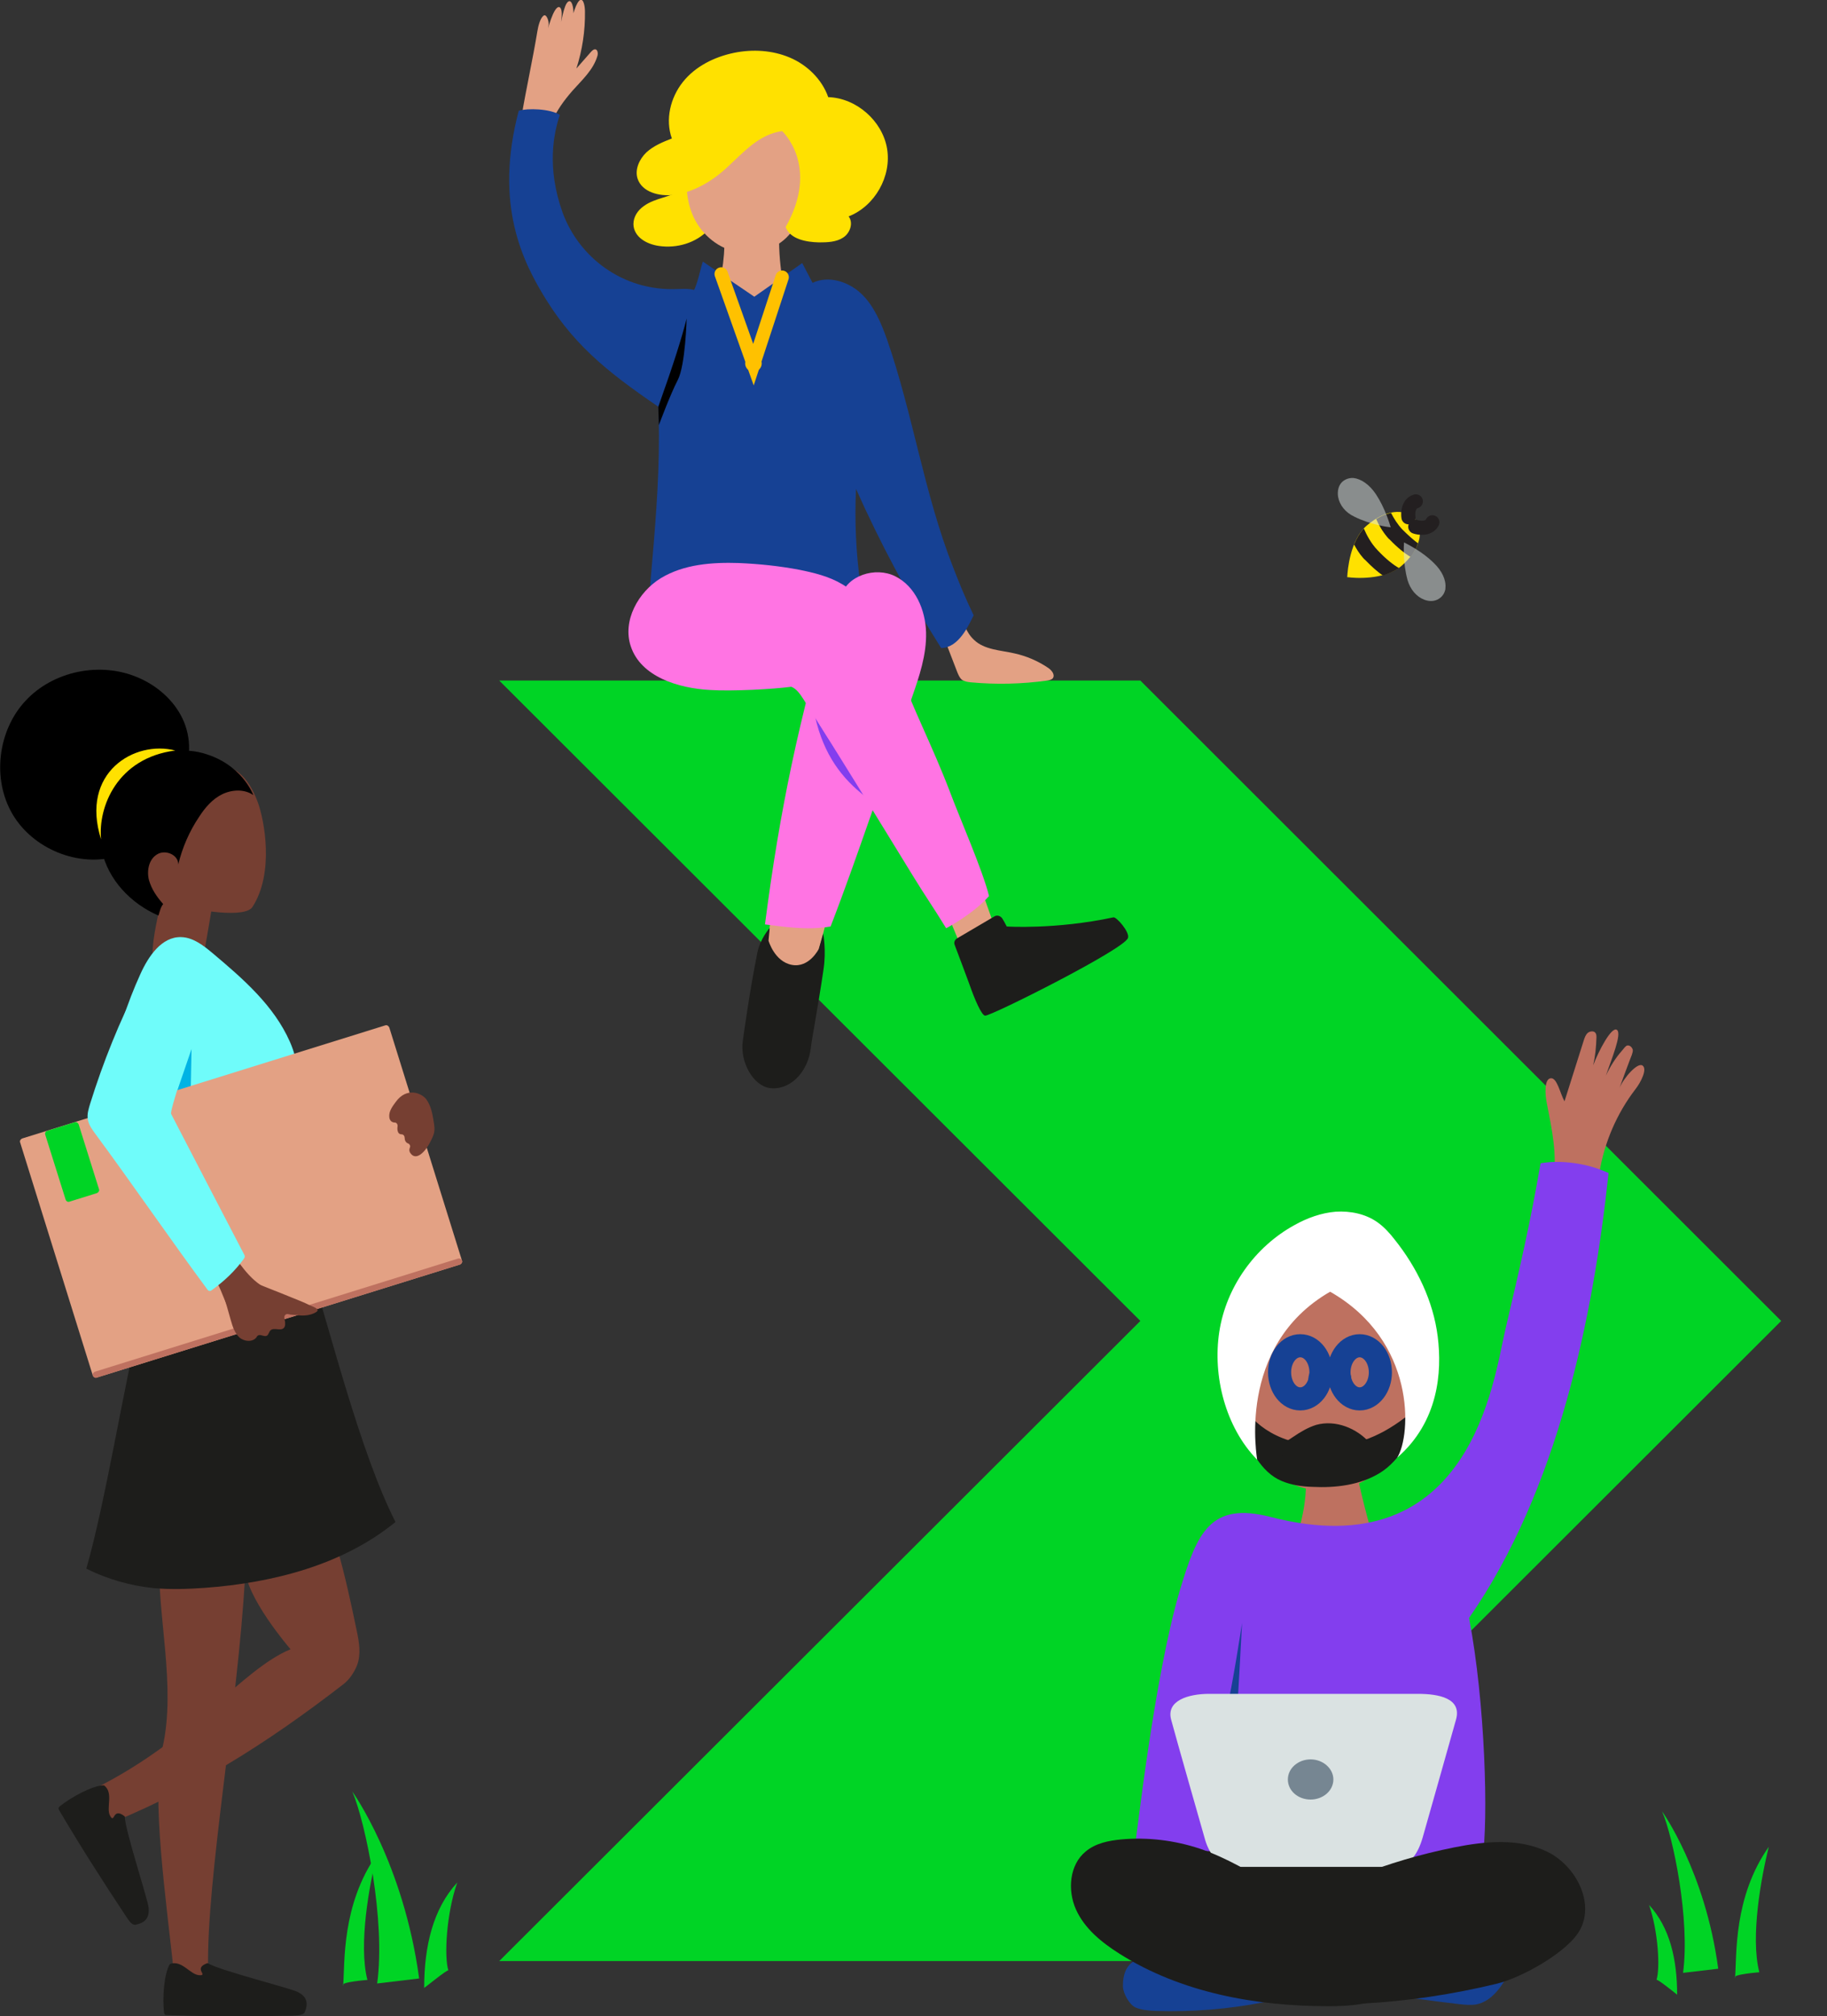 <?xml version="1.0" encoding="UTF-8"?> <svg xmlns="http://www.w3.org/2000/svg" width="136" height="150" viewBox="0 0 136 150" fill="none"><rect x="0" y="0" width="136" height="150" fill="#333333" stroke="none"/><g clip-path="url(#clip0)"><path d="M84.887 145.893L132.59 98.272L84.887 50.63H37.163L84.887 98.272L37.163 145.893H84.887Z" fill="#00D425"></path><path d="M41.057 9.071C41.52 8.127 41.916 7.556 42.62 6.743C43.324 5.952 44.16 5.206 44.468 4.173C44.534 3.976 44.49 3.668 44.292 3.668C44.182 3.668 44.094 3.756 44.006 3.844C43.632 4.261 43.28 4.678 42.906 5.096C43.346 3.734 43.566 2.284 43.544 0.857C43.544 0.527 43.456 -0.11 43.192 -0C42.928 0.11 42.576 1.142 42.532 1.801C42.818 1.252 42.686 -0.11 42.312 0.11C41.938 0.329 41.784 1.801 41.542 2.57C41.784 1.911 41.982 0.549 41.608 0.527C41.233 0.483 40.727 2.152 40.617 2.965C40.684 2.636 40.794 2.218 40.837 1.889C40.882 1.537 40.661 1.01 40.463 1.164C40.221 1.34 40.067 1.911 40.001 2.328C39.649 4.459 39.165 6.611 38.813 8.72C38.769 9.05 38.725 9.423 38.967 9.643C39.165 9.818 39.451 9.796 39.715 9.752C40.155 9.665 40.441 9.796 40.816 9.555L41.057 9.071Z" fill="#E3A184"></path><path d="M53.137 16.628C53.049 16.144 52.939 15.639 52.851 15.156C52.785 14.892 52.719 14.629 52.565 14.431C52.147 13.926 51.333 14.08 50.695 14.277C50.255 14.409 49.815 14.541 49.375 14.695C48.869 14.848 48.34 15.024 47.922 15.332C47.482 15.639 47.152 16.122 47.152 16.672C47.152 17.133 47.416 17.55 47.79 17.814C48.142 18.077 48.605 18.231 49.045 18.297C50.387 18.495 51.817 18.077 52.741 17.089L53.137 16.628Z" fill="#FFE100"></path><path d="M69.551 45.578C70.123 47.049 70.673 48.499 71.246 49.971C71.334 50.19 71.421 50.41 71.597 50.564C71.774 50.695 72.016 50.739 72.258 50.761C74.15 50.937 76.064 50.893 77.956 50.63C78.11 50.608 78.286 50.564 78.374 50.454C78.55 50.19 78.286 49.861 78.022 49.685C77.274 49.18 76.416 48.806 75.514 48.609C74.458 48.367 73.27 48.345 72.5 47.598C71.906 47.049 71.686 46.236 71.377 45.49C71.246 45.182 71.091 44.853 70.827 44.655C70.563 44.457 70.145 44.413 69.881 44.633C69.859 44.743 69.837 44.853 69.815 44.962L69.551 45.578Z" fill="#E3A184"></path><path d="M53.247 22.206C53.797 20.493 54.017 18.692 53.907 16.913C55.271 17.001 56.657 16.935 58.022 16.737C57.89 19.044 58.198 21.372 58.946 23.568C57.12 23.898 55.161 23.502 53.621 22.492L53.247 22.206Z" fill="#E3A184"></path><path d="M55.601 8.215C57.208 8.369 58.66 9.467 59.386 10.917C60.112 12.344 60.178 14.079 59.716 15.617C59.518 16.298 59.21 16.957 58.726 17.484C57.758 18.582 56.151 19.044 54.721 18.714C53.291 18.385 52.081 17.287 51.531 15.925C51.047 14.739 51.047 13.443 51.135 12.169C51.223 11.004 51.465 9.774 52.235 8.918L55.601 8.215Z" fill="#E3A184"></path><path d="M48.23 25.018C48.582 24.052 49.044 23.964 49.925 23.437C50.651 22.997 50.827 21.965 51.619 21.68C51.949 21.064 52.125 20.01 52.323 19.461C53.599 20.34 54.875 21.218 56.151 22.075L59.716 19.571C59.98 20.054 60.222 20.559 60.486 21.043C61.674 20.471 63.17 20.955 64.117 21.855C65.063 22.756 65.591 24.03 66.031 25.26C67.967 30.839 68.781 36.682 70.937 42.173C71.399 43.359 71.817 44.413 72.478 45.775C72.103 46.522 71.377 48.191 70.057 48.213C67.659 44.413 65.547 40.46 63.72 36.374C63.61 38.768 63.72 41.141 64.05 43.513C58.836 44.15 53.577 44.479 48.318 44.523C48.648 40.086 49.837 30.378 48.23 25.018Z" fill="#164194"></path><path d="M58.22 9.752C56.526 9.994 55.425 11.246 54.171 12.41C53.049 13.464 51.663 14.299 50.145 14.497C49.089 14.629 47.79 14.299 47.46 13.289C47.24 12.608 47.592 11.839 48.12 11.334C48.648 10.851 49.331 10.565 50.013 10.302C49.507 8.896 49.903 7.27 50.827 6.106C51.751 4.942 53.159 4.239 54.633 3.932C56.019 3.646 57.494 3.734 58.792 4.283C60.09 4.832 61.19 5.908 61.652 7.226C63.742 7.292 65.679 8.984 66.031 11.048C66.383 13.113 65.129 15.332 63.17 16.1C63.544 16.584 63.28 17.352 62.752 17.682C62.246 18.011 61.586 18.033 60.97 18.033C60.002 18.011 58.814 17.792 58.484 16.891C61.058 12.344 58.22 9.752 58.22 9.752Z" fill="#FFE100"></path><path d="M38.615 8.237C36.767 15.222 38.901 19.483 40.683 22.338C42.994 26.029 45.744 28.049 49.595 30.663C51.113 28.203 52.037 25.479 52.301 22.712C52.323 22.426 52.345 22.141 52.169 21.899C51.839 21.438 51.069 21.482 50.431 21.504C46.36 21.679 43.082 19.131 41.872 15.793C40.683 12.454 41.212 9.928 41.674 8.544C40.925 8.083 39.275 8.039 38.615 8.237Z" fill="#164194"></path><path d="M70.541 68.026L71.927 71.365L73.974 68.773L72.588 64.863L70.541 68.026Z" fill="#E3A184"></path><path d="M57.428 67.938L56.834 72.441L60.398 72.792L61.762 67.587L57.428 67.938Z" fill="#E3A184"></path><path d="M62.576 44.435C62.994 42.81 65.173 42.129 66.647 42.876C68.143 43.623 68.891 45.38 68.935 47.049C68.979 48.719 68.429 50.322 67.879 51.904C66.867 54.825 65.833 57.746 64.821 60.668C63.852 63.435 62.884 66.203 61.828 68.927C60.002 69.234 58.264 68.927 56.944 68.773C58.044 60.228 59.496 53.375 61.96 45.116L62.576 44.435Z" fill="#FF74E3"></path><path d="M60.684 53.353C61.344 54.539 63.633 57.922 64.447 59.284C62.664 57.922 61.322 56.143 60.684 53.353Z" fill="#833EEE"></path><path d="M70.431 69.058C69.353 67.301 69.001 66.862 67.923 65.104C65.239 60.733 62.554 56.34 59.804 52.013C59.562 51.64 59.298 51.244 58.902 51.091C57.626 51.266 54.479 51.442 52.851 51.332C50.475 51.2 47.702 50.344 46.954 48.081C46.316 46.192 47.504 44.04 49.199 43.008C50.915 41.975 53.005 41.821 55.007 41.887C56.526 41.953 58.022 42.107 59.518 42.392C60.596 42.612 61.696 42.876 62.664 43.447C64.754 44.655 65.877 47.005 66.691 49.268C67.945 52.76 69.375 55.396 70.739 58.976C71.399 60.755 73.182 64.819 73.622 66.664C72.412 68.026 70.431 69.058 70.431 69.058Z" fill="#FF74E3"></path><path d="M71.07 70.31C71.334 71.013 71.95 72.639 72.148 73.188C72.544 74.33 73.072 75.56 73.336 75.56C73.798 75.582 83.699 70.618 83.963 69.783C84.117 69.344 83.105 68.202 82.885 68.246C78.55 69.168 74.942 68.927 74.942 68.927L74.766 68.597C74.7 68.487 74.656 68.399 74.612 68.334C74.48 68.136 74.216 68.048 74.018 68.18L71.29 69.783C71.07 69.893 70.981 70.113 71.07 70.31Z" fill="#1D1D1B"></path><path d="M57.296 69.036C57.296 69.036 56.57 69.849 56.372 70.903C55.822 73.627 55.381 76.79 55.293 77.449C55.073 78.987 56.041 80.744 57.274 80.942C58.726 81.161 60.134 79.843 60.354 77.976C60.42 77.339 60.86 75.121 61.3 72.133C61.52 70.684 61.278 69.454 61.278 69.454L60.948 70.596C60.948 70.596 60.244 72.024 58.946 71.782C57.648 71.54 57.208 69.981 57.208 69.981L57.296 69.036Z" fill="#1D1D1B"></path><path d="M109.443 137.436H88.254V145.168H109.443V137.436Z" fill="#1D1D1B"></path><path d="M115.603 87.882C115.955 85.95 115.515 83.995 115.141 82.062C115.009 81.425 114.943 80.282 115.427 80.217C115.911 80.151 116.131 81.359 116.461 81.93C116.946 80.414 117.408 78.921 117.892 77.405C117.958 77.207 118.024 76.988 118.2 76.834C118.376 76.702 118.662 76.68 118.772 76.856C118.838 76.944 118.838 77.076 118.838 77.185C118.816 77.888 118.75 78.569 118.596 79.25C118.992 78.196 119.96 76.351 120.356 76.614C120.774 76.878 119.916 78.899 119.542 80.019C119.85 79.36 120.246 78.723 120.73 78.174C120.818 78.086 121.016 77.778 121.148 77.778C121.346 77.757 121.5 77.932 121.544 78.108C121.566 78.306 121.39 78.679 121.324 78.855C121.06 79.558 120.796 80.261 120.554 80.942C120.862 80.195 121.896 79.008 122.27 79.272C122.644 79.536 122.138 80.524 121.742 81.029C120.356 82.831 119.432 84.983 119.058 87.224C118.992 87.641 118.904 88.102 118.552 88.344C118.354 88.475 118.09 88.519 117.826 88.498C117.012 88.475 116.219 88.563 115.581 88.036L115.603 87.882Z" fill="#BE7160"></path><path d="M96.285 114.921C97.121 112.879 97.407 110.616 97.121 108.42C98.331 108.617 99.585 108.683 100.817 108.661C101.169 110.506 101.609 112.33 102.137 114.131C100.663 115.207 96.285 114.921 96.285 114.921Z" fill="#BE7160"></path><path d="M114.679 86.543C113.887 91.111 113.183 94.099 112.039 98.997C111.181 102.643 109.508 116.701 94.591 112.857C90.08 111.693 89.112 114.043 87.836 118.282C85.899 124.828 84.623 136.645 84.469 137.436C93.842 137.985 100.355 138.073 110.345 138.358C110.807 135.459 110.565 126.651 109.354 120.369C115.955 110.88 118.596 98.008 119.74 87.267C118.134 86.521 116.153 86.279 114.679 86.543Z" fill="#833EEE"></path><path d="M91.268 127.376C91.752 125.421 92.457 120.742 92.457 120.742C92.457 120.742 92.17 126.256 92.06 127.705C92.06 127.705 91.356 127.354 91.268 127.376Z" fill="#164194"></path><path d="M103.722 138.886H91.84C90.63 138.886 89.948 137.809 89.662 136.711C89.662 136.711 87.55 129.331 87.176 127.925C86.802 126.519 88.452 126.014 90.014 126.014H105.548C107.11 126.014 108.827 126.344 108.386 127.925C107.946 129.506 105.9 136.711 105.9 136.711C105.548 137.919 104.932 138.886 103.722 138.886Z" fill="#DAE2E2"></path><path d="M99.255 132.384C99.255 133.219 98.485 133.878 97.561 133.878C96.615 133.878 95.867 133.219 95.867 132.384C95.867 131.549 96.637 130.89 97.561 130.89C98.485 130.89 99.255 131.571 99.255 132.384Z" fill="#768692"></path><path d="M102.445 148.265C104.514 148.572 106.56 148.858 108.628 149.099C109.046 149.143 109.464 149.187 109.882 149.121C111.049 148.902 111.863 147.737 112.413 146.573C112.545 146.288 112.677 145.892 112.457 145.651C112.303 145.475 112.083 145.475 111.863 145.475C110.058 145.497 108.254 145.497 106.472 145.519C105.966 145.519 105.438 145.519 104.932 145.673C104.008 145.936 103.216 146.705 102.885 147.693L102.445 148.265Z" fill="#164194"></path><path d="M87.418 145.146C86.648 145.211 87.286 145.651 85.349 145.651C84.667 145.651 83.567 146.002 83.589 147.759C83.589 148.265 84.051 149.121 84.513 149.341C84.975 149.539 85.504 149.582 86.031 149.604C88.738 149.692 91.466 149.473 94.129 148.946C94.283 148.924 94.437 148.88 94.547 148.77C94.811 148.484 94.525 148.045 94.239 147.803C93.007 146.749 91.422 146.156 89.794 146.156L87.418 145.146Z" fill="#164194"></path><path d="M105.592 146.2C103.832 145.761 102.225 144.794 100.663 143.85C98.771 142.707 96.879 141.565 94.987 140.423C93.16 139.325 91.312 138.205 89.288 137.524C87.418 136.909 85.437 136.667 83.479 136.843C82.533 136.931 81.543 137.128 80.817 137.743C79.606 138.732 79.452 140.621 80.091 142.049C80.729 143.476 82.005 144.509 83.325 145.343C87.901 148.243 93.468 149.253 98.881 149.253C100.487 149.253 102.203 149.143 103.546 148.265C104.382 147.738 105.592 146.2 105.592 146.2Z" fill="#1D1D1B"></path><path d="M94.217 142.971C98.507 140.313 103.304 138.424 108.255 137.436C110.565 136.975 113.073 136.733 115.185 137.765C117.298 138.798 118.728 141.543 117.606 143.586C116.704 145.233 113.249 147.144 111.401 147.584C108.123 148.374 104.778 148.88 101.434 149.055C99.761 149.143 98.045 149.143 96.417 148.748C94.789 148.33 94.635 144.772 93.777 143.322L94.217 142.971Z" fill="#1D1D1B"></path><path d="M92.632 103.741C92.676 102.423 93.072 101.149 93.49 99.875C93.71 99.172 93.953 98.47 94.371 97.876C95.119 96.8 96.329 96.185 97.495 95.614C98.133 95.307 98.837 94.977 99.541 95.065C100.047 95.131 100.487 95.394 100.971 95.526C101.257 95.614 101.588 95.636 101.874 95.768C102.204 95.9 102.468 96.163 102.71 96.427C104.844 98.645 106.054 101.698 106.01 104.774C106.01 105.323 105.812 106.026 105.57 106.531C105.328 107.036 105.064 107.3 104.646 107.695C103.48 108.815 102.27 109.957 100.751 110.528C99.123 111.143 97.231 111.012 95.713 110.155C94.195 109.32 93.072 107.783 92.742 106.07L92.632 103.741Z" fill="#BE7160"></path><path d="M92.412 106.157C92.984 107.739 93.865 109.54 95.405 110.177C96.131 110.485 96.923 110.594 97.693 110.616C99.431 110.704 101.236 110.485 102.71 109.584C104.184 108.683 105.438 106.663 105.218 104.949C103.436 106.465 101.368 107.585 98.881 107.585C95.251 107.585 93.227 105.938 92.456 104.422C92.368 104.839 92.236 105.718 92.434 106.113" fill="#1D1D1B"></path><path d="M95.075 107.673C95.449 107.431 95.845 107.168 96.219 106.926C96.769 106.553 97.341 106.201 97.979 106.004C99.409 105.608 100.993 106.245 101.962 107.344C102.006 107.387 102.05 107.431 102.05 107.497C102.072 107.629 101.94 107.717 101.808 107.761C100.927 108.156 99.959 108.398 98.991 108.552C97.671 108.771 96.219 108.793 95.119 108.068C94.965 107.959 94.789 107.761 94.899 107.585" fill="#1D1D1B"></path><path d="M99.013 96.097C105.416 99.744 105.064 106.75 104.008 108.442C107.088 105.762 107.352 102.072 107.022 99.436C106.692 96.8 105.482 94.296 103.81 92.21C103.436 91.726 103.018 91.265 102.512 90.914C101.631 90.299 100.509 90.079 99.431 90.145C98.353 90.233 97.319 90.606 96.373 91.133C93.402 92.759 91.268 95.768 90.762 99.085C90.256 102.379 91.224 106.179 93.578 108.595C93.622 108.617 91.928 100.183 99.013 96.097Z" fill="white"></path><path d="M98.331 102.094C98.331 103.192 97.649 104.071 96.791 104.071C95.933 104.071 95.251 103.192 95.251 102.094C95.251 100.996 95.933 100.117 96.791 100.117C97.649 100.117 98.331 100.996 98.331 102.094Z" stroke="#164194" stroke-width="1.72" stroke-miterlimit="10"></path><path d="M101.213 104.071C102.064 104.071 102.754 103.186 102.754 102.094C102.754 101.002 102.064 100.117 101.213 100.117C100.363 100.117 99.673 101.002 99.673 102.094C99.673 103.186 100.363 104.071 101.213 104.071Z" stroke="#164194" stroke-width="1.72" stroke-miterlimit="10"></path><path d="M98.243 102.709C98.243 102.27 98.573 101.896 98.991 101.896C99.409 101.896 99.739 102.27 99.739 102.709" stroke="#164194" stroke-width="1.72" stroke-miterlimit="10"></path><path d="M125.285 146.771C125.813 142.817 124.559 136.689 123.723 134.756C123.723 134.756 126.935 139.215 127.903 146.464L125.285 146.771Z" fill="#00D425"></path><path d="M129.157 147.145C129.289 145.475 129.025 141.148 131.666 137.392C131.116 139.61 130.279 144.069 130.962 146.727C130.984 146.727 128.893 146.881 129.157 147.145Z" fill="#00D425"></path><path d="M123.305 147.298C123.591 146.464 123.437 143.674 122.755 141.719C124.295 143.388 124.845 145.761 124.845 148.397C124.845 148.397 123.305 147.145 123.305 147.298Z" fill="#00D425"></path><path d="M28.076 147.562C28.714 142.883 27.218 135.613 26.228 133.284C26.228 133.284 30.034 138.578 31.201 147.188L28.076 147.562Z" fill="#00D425"></path><path d="M25.546 147.715C25.678 146.046 25.414 141.719 28.054 137.963C27.504 140.203 26.668 144.64 27.35 147.298C27.372 147.298 25.26 147.452 25.546 147.715Z" fill="#00D425"></path><path d="M33.379 146.595C33.049 145.607 33.225 142.334 34.039 140.049C32.234 142.004 31.575 144.794 31.575 147.891C31.575 147.913 33.379 146.441 33.379 146.595Z" fill="#00D425"></path><path d="M104.316 42.107C105.658 40.965 106.076 39.515 105.328 38.637C104.558 37.758 103.084 37.934 101.742 39.098C100.487 40.174 100.311 42.459 100.289 42.898C100.289 42.92 100.289 42.942 100.289 42.942C100.311 42.942 100.311 42.942 100.355 42.942C100.773 43.008 103.062 43.183 104.316 42.107Z" fill="#FFE100"></path><path d="M105.526 40.482C105.526 40.46 105.548 40.438 105.548 40.416C105.218 40.174 104.822 39.823 104.382 39.383C104.03 39.01 103.744 38.549 103.546 38.153C103.524 38.153 103.502 38.153 103.48 38.175C103.172 38.241 102.841 38.373 102.511 38.571C102.489 38.571 102.467 38.593 102.445 38.615C102.621 39.032 102.907 39.537 103.282 39.976C103.326 40.02 103.37 40.086 103.436 40.13C104.052 40.767 104.58 41.184 104.998 41.426C105.02 41.404 105.02 41.382 105.042 41.382C105.262 41.075 105.438 40.767 105.526 40.482Z" fill="#231F20"></path><path d="M104.074 42.305C104.096 42.283 104.118 42.283 104.14 42.261C103.744 42.041 103.172 41.602 102.534 40.921C102.05 40.416 101.72 39.779 101.522 39.318C101.5 39.34 101.5 39.361 101.478 39.361C101.213 39.669 100.993 40.042 100.839 40.416C100.839 40.438 100.817 40.46 100.795 40.504C100.971 40.833 101.169 41.163 101.455 41.492C101.5 41.536 101.544 41.602 101.61 41.646C102.116 42.173 102.556 42.546 102.93 42.81C102.952 42.81 102.996 42.788 103.018 42.788C103.37 42.678 103.744 42.524 104.074 42.305Z" fill="#231F20"></path><g opacity="0.8"><g opacity="0.8"><path opacity="0.8" d="M107.572 43.908C107.594 43.864 107.594 43.798 107.594 43.755C107.66 43.161 107.352 42.481 106.736 41.888C105.856 41.009 104.712 40.46 104.514 40.35C104.492 40.592 104.426 41.888 104.778 43.161C104.976 43.842 105.438 44.392 106.01 44.611C106.406 44.765 106.802 44.743 107.11 44.545C107.352 44.392 107.506 44.172 107.572 43.908Z" fill="#DAE2E2"></path></g></g><g opacity="0.8"><g opacity="0.8"><path opacity="0.8" d="M102.424 36.77C101.94 36.045 101.324 35.627 100.752 35.561C100.708 35.561 100.642 35.561 100.598 35.561C100.311 35.583 100.069 35.693 99.871 35.891C99.629 36.154 99.541 36.55 99.607 36.967C99.717 37.582 100.157 38.131 100.818 38.439C102.006 39.032 103.282 39.208 103.524 39.23C103.458 39.01 103.106 37.802 102.424 36.77Z" fill="#DAE2E2"></path></g></g><path d="M105.35 39.186C105.592 39.273 106.34 39.405 106.626 38.856" stroke="#231F20" stroke-width="1.05" stroke-miterlimit="10" stroke-linecap="round" stroke-linejoin="round"></path><path d="M104.844 38.483C104.8 38.241 104.8 37.472 105.394 37.297" stroke="#231F20" stroke-width="1.05" stroke-miterlimit="10" stroke-linecap="round" stroke-linejoin="round"></path><path d="M15.204 70.837C14.17 70.772 12.762 71.518 11.728 71.474C11.64 71.474 11.552 71.452 11.486 71.409C11.376 71.321 11.354 71.167 11.354 71.035C11.332 69.805 11.838 67.784 12.102 66.576C13.356 66.62 14.61 66.752 15.864 66.95C15.644 68.355 15.204 70.837 15.204 70.837Z" fill="#763F32"></path><path d="M11.046 66.95C9.967 66.664 9.065 65.895 8.493 64.951C7.261 62.886 7.767 60.031 9.461 58.317C11.156 56.604 13.84 56.055 16.15 56.714C16.678 56.868 17.184 57.065 17.625 57.373C18.395 57.922 18.857 58.779 19.187 59.679C19.671 60.975 20.441 64.929 18.791 67.477C18.241 68.312 14.808 67.784 13.048 67.279L11.046 66.95Z" fill="#763F32"></path><path d="M11.882 116.064C11.662 119.952 13.136 125.465 12.102 129.99C11.244 133.724 12.322 140.95 13.07 147.869C13.708 147.782 15.512 147.145 15.49 146.508C15.358 139.764 17.691 127.112 18.241 117.294C18.307 116.152 18.175 114.724 17.118 114.329L11.882 116.064Z" fill="#763F32"></path><path d="M18.241 116.569C18.285 114.438 17.492 113.626 19.517 112.923C20.529 112.571 21.651 112.637 22.707 112.747C23.851 112.879 23.697 112.813 24.423 113.713C24.775 114.175 24.973 114.724 25.127 115.295C25.634 116.964 26.206 119.622 26.558 121.335C26.734 122.17 26.888 123.071 26.58 123.883C26.36 124.432 26.008 124.96 25.546 125.311C19.913 129.66 14.236 133.306 7.129 136.074C7.129 135.085 6.645 134.778 6.381 133.855C6.271 133.504 6.755 133.196 7.085 133.043C14.434 129.375 17.954 124.213 21.629 122.697C21.607 122.675 18.174 118.7 18.241 116.569Z" fill="#763F32"></path><path d="M22.795 93.308C24.555 98.887 26.778 108.003 29.44 113.23C25.502 116.437 20.309 117.755 15.248 118.129C13.994 118.216 12.718 118.26 11.464 118.151C9.725 117.975 8.009 117.492 6.425 116.701C7.855 111.737 9.219 103.082 10.451 98.074C10.473 98.008 10.518 97.965 10.584 97.921L22.531 93.176C22.619 93.132 22.751 93.176 22.795 93.308Z" fill="#1D1D1B"></path><path d="M10.033 84.895C9.021 84.5 8.361 83.489 8.141 82.457C7.921 81.403 8.053 80.326 8.273 79.272C8.713 76.922 9.461 74.637 10.451 72.463C11.046 71.145 12.036 69.673 13.488 69.717C14.39 69.739 15.16 70.354 15.842 70.925C18.087 72.814 20.397 74.813 21.585 77.515C22.223 78.965 22.465 80.788 21.563 82.084C21.167 82.655 20.595 83.072 20.023 83.445C17.118 85.312 13.378 86.345 10.187 85.027L10.033 84.895Z" fill="#6FFCFA"></path><path d="M13.004 81.688C13.07 81.513 14.258 78.042 14.258 78.042L14.192 81.579L13.004 81.688Z" fill="#00B3E4"></path><path d="M18.857 59.152C18.197 58.691 17.272 58.735 16.546 59.086C15.82 59.438 15.27 60.075 14.83 60.756C14.104 61.832 13.576 63.04 13.268 64.314C13.29 63.589 12.3 63.172 11.684 63.567C11.068 63.941 10.914 64.797 11.089 65.478C11.287 66.159 11.662 66.708 12.146 67.257C11.948 67.499 11.882 67.85 11.794 68.114C9.725 67.213 8.053 65.456 7.569 63.26C7.041 60.843 8.317 58.186 10.407 56.868C11.772 56.011 13.488 55.594 15.028 56.011C17.998 56.78 18.857 59.152 18.857 59.152Z" fill="black"></path><path d="M8.735 63.699C5.831 64.555 2.442 63.15 0.924 60.558C-0.594 57.966 -0.176 54.364 1.892 52.145C3.939 49.927 7.437 49.202 10.232 50.388C11.662 50.981 12.938 52.079 13.598 53.485C14.258 54.891 14.258 56.626 13.466 57.966L8.735 63.699Z" fill="black"></path><path d="M14.852 146.947C15.534 146.969 14.324 146.442 15.446 146.046C16.348 146.595 21.629 147.913 22.179 148.199C22.729 148.484 23.015 148.924 22.685 149.692C22.597 149.934 22.113 149.934 21.783 149.956C18.527 150.022 15.688 150.022 12.454 149.912C12.41 149.912 12.344 149.912 12.3 149.89C12.234 149.846 12.234 149.802 12.212 149.736C12.08 148.616 12.212 146.793 12.652 146.112C13.554 145.783 14.148 146.925 14.852 146.947Z" fill="#1D1D1B"></path><path d="M8.207 135.108C8.559 135.701 8.361 134.405 9.285 135.129C9.307 136.184 11.024 141.324 11.068 141.961C11.112 142.576 10.914 143.037 10.078 143.191C9.814 143.235 9.572 142.861 9.373 142.554C7.569 139.83 6.051 137.458 4.401 134.668C4.379 134.624 4.357 134.58 4.357 134.536C4.357 134.471 4.401 134.427 4.445 134.383C5.325 133.68 6.953 132.801 7.745 132.823C8.493 133.394 7.855 134.514 8.207 135.108Z" fill="#1D1D1B"></path><path d="M7.525 62.447C7.283 60.031 8.735 56.384 13.048 55.835C10.011 55.044 5.941 57.483 7.525 62.447Z" fill="#FFE100"></path><path d="M28.67 76.285L1.65 84.698C1.54 84.741 1.452 84.873 1.496 84.983L6.909 102.335C6.953 102.445 7.085 102.533 7.195 102.489L34.237 94.077C34.347 94.033 34.435 93.901 34.391 93.791L28.978 76.439C28.912 76.307 28.802 76.241 28.67 76.285Z" fill="#E3A184"></path><path d="M34.083 93.637L7.063 102.05C6.953 102.094 6.865 102.226 6.909 102.336C6.953 102.445 7.085 102.533 7.195 102.489L34.236 94.077C34.346 94.033 34.435 93.901 34.391 93.791C34.346 93.659 34.215 93.593 34.083 93.637Z" fill="#BE7160"></path><path d="M3.367 84.412L4.885 89.244C4.929 89.376 5.061 89.442 5.171 89.398L7.217 88.761C7.327 88.717 7.415 88.585 7.371 88.475L5.853 83.643C5.809 83.533 5.677 83.445 5.567 83.489L3.521 84.126C3.411 84.148 3.323 84.28 3.367 84.412Z" fill="#00D425"></path><path d="M17.162 95.285C17.294 95.043 17.624 94.977 17.889 95.043C18.152 95.109 18.439 95.219 18.703 95.329C19.869 95.79 22.663 96.888 22.927 97.042C23.191 97.196 23.961 97.371 23.499 97.635C23.125 97.855 22.641 97.899 22.223 97.855C21.937 97.811 21.717 97.833 21.453 97.767C21.299 97.723 21.145 97.855 21.167 98.03C21.167 98.096 21.189 98.162 21.211 98.272C21.233 98.448 21.255 98.667 21.123 98.799C20.881 99.041 20.375 98.733 20.133 98.975C20.023 99.085 20.001 99.282 19.869 99.37C19.649 99.48 19.363 99.216 19.187 99.37C19.143 99.392 19.121 99.436 19.099 99.48C18.813 99.875 18.174 99.809 17.823 99.502C17.47 99.173 17.316 98.689 17.184 98.228L16.722 96.603C16.7 96.559 16.7 96.493 16.722 96.449L17.162 95.285Z" fill="#763F32"></path><path d="M14.632 93.769C15.314 94.142 15.82 94.779 16.194 95.482C16.546 96.185 16.788 96.932 17.118 97.635C17.162 97.745 17.228 97.877 17.36 97.921C17.515 97.986 17.691 97.899 17.823 97.811L19.737 96.581C19.913 96.471 20.045 96.317 20.089 96.119C20.089 96.097 20.089 96.097 20.089 96.076C20.067 95.966 19.979 95.922 19.869 95.878C18.483 95.197 17.691 93.747 16.766 92.517C16.656 92.385 16.546 92.254 16.392 92.188C16.062 92.056 15.732 92.319 15.512 92.583C15.314 92.803 15.138 93.022 14.984 93.264" fill="#763F32"></path><path d="M10.738 73.078C10.628 72.968 10.43 72.99 10.364 73.122C8.889 75.999 7.679 79.008 6.711 82.106C6.601 82.479 6.469 82.874 6.535 83.27C6.601 83.687 6.865 84.038 7.107 84.368C9.725 87.904 12.806 92.385 15.446 95.944C15.512 96.053 15.666 96.075 15.754 95.987C16.678 95.329 17.515 94.538 18.175 93.615C18.219 93.549 18.241 93.462 18.197 93.374C16.524 90.167 14.39 86.059 12.74 82.874C12.608 82.633 14.126 78.437 14.324 76.944C14.324 76.878 14.302 76.812 14.258 76.768L10.738 73.078Z" fill="#6FFCFA"></path><path d="M29.462 81.974C29.22 82.303 28.934 82.677 28.978 83.094C29 83.38 29.176 83.511 29.396 83.511C29.528 83.511 29.616 83.665 29.594 83.797C29.572 83.951 29.572 84.105 29.638 84.236C29.682 84.346 29.792 84.39 29.902 84.39C30.034 84.39 30.122 84.522 30.122 84.654C30.122 84.807 30.188 85.005 30.386 85.071C30.496 85.115 30.562 85.247 30.518 85.356C30.474 85.466 30.43 85.598 30.54 85.774C30.98 86.433 31.684 85.642 32.014 84.983C32.344 84.346 32.41 84.148 32.279 83.424C32.191 82.853 32.08 82.259 31.728 81.776C31.376 81.315 30.276 80.854 29.462 81.974Z" fill="#763F32"></path><path d="M49.001 30.268C50.167 26.995 50.739 25.172 51.113 23.7C51.113 23.7 51.025 27.171 50.453 28.269C49.881 29.367 49.044 31.63 49.044 31.63L49.001 30.268Z" fill="black"></path><path d="M53.687 20.384L56.086 27.127L58.22 20.625" stroke="#FFC100" stroke-miterlimit="10" stroke-linecap="round"></path><path d="M56.702 27.039C56.702 27.369 56.438 27.654 56.086 27.654C55.755 27.654 55.469 27.39 55.469 27.039C55.469 26.709 55.733 26.424 56.086 26.424C56.438 26.424 56.702 26.709 56.702 27.039Z" fill="#FFC100"></path></g><defs><clipPath id="clip0"><rect width="136" height="150" fill="white"></rect></clipPath></defs></svg> 